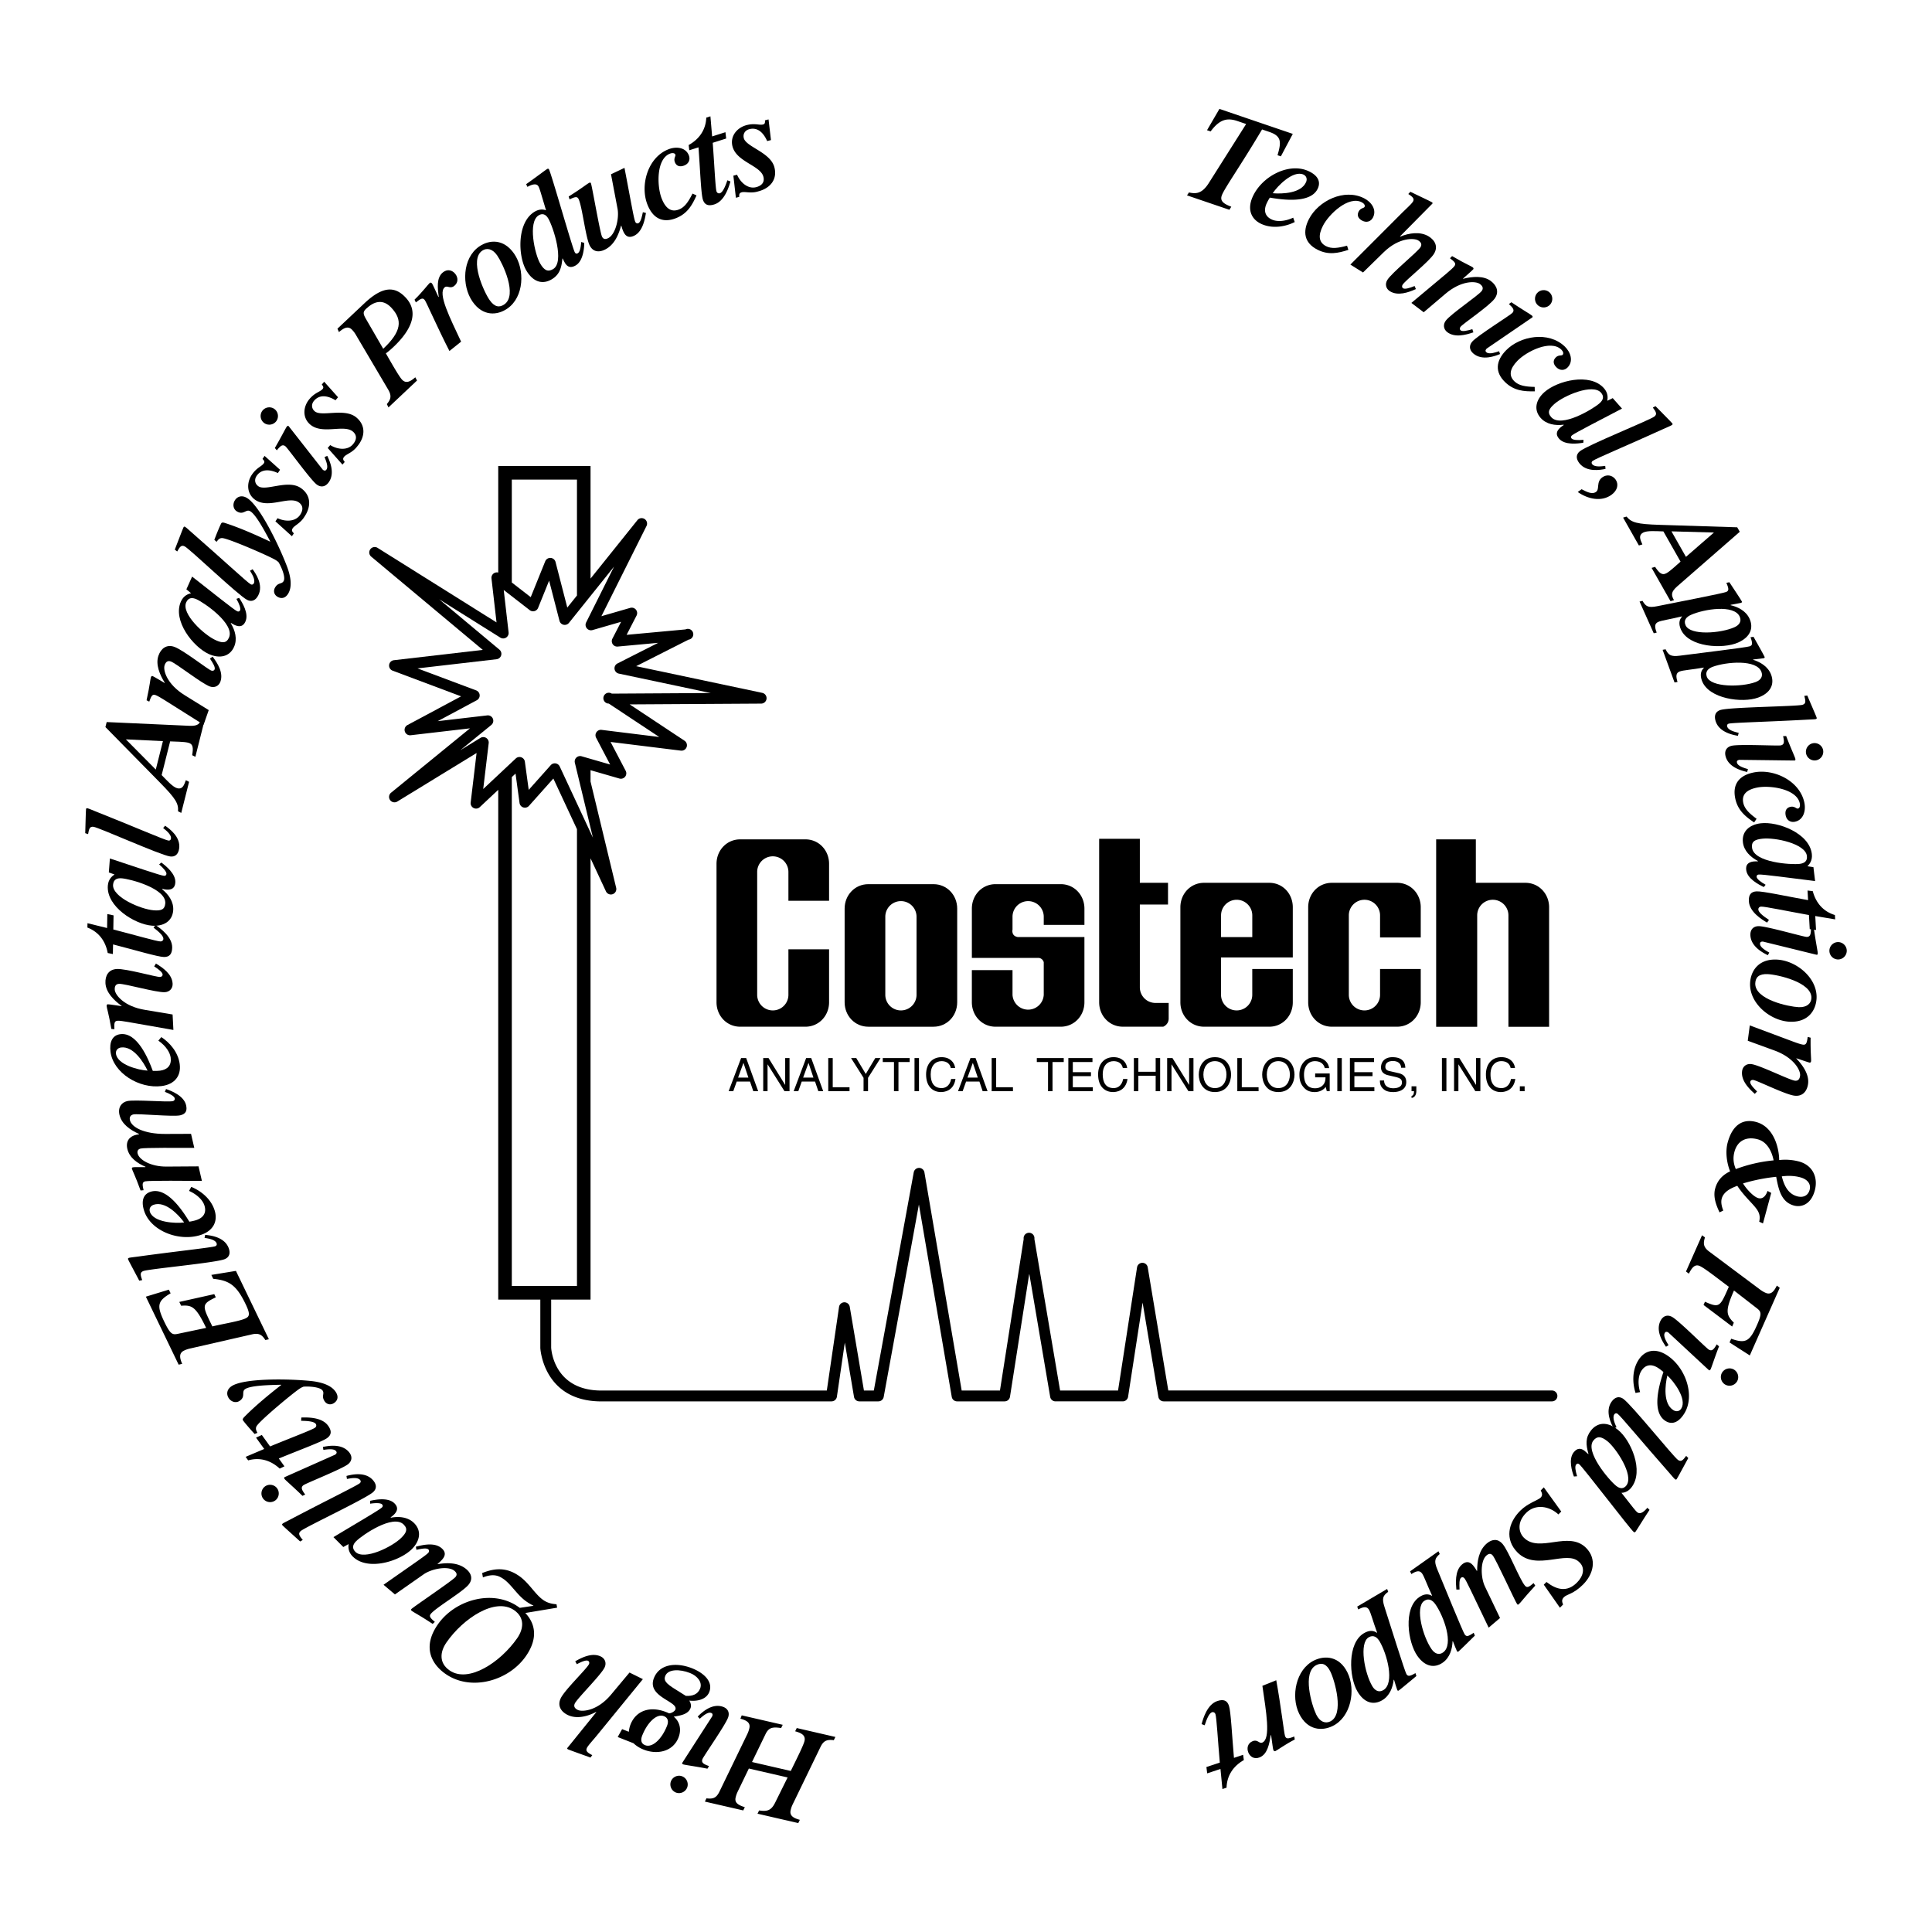 <svg xmlns="http://www.w3.org/2000/svg" width="2500" height="2500" viewBox="0 0 192.756 192.756"><g fill-rule="evenodd" clip-rule="evenodd"><path fill="#fff" d="M0 0h192.756v192.756H0V0z"/><path d="M154.814 138.73h-38.252l-2.051-12.275a.54.54 0 0 0-1.07.006l-1.893 12.27h-5.783l-2.564-15.121a.54.54 0 1 0-1.068.006l-2.367 15.115h-3.819l-3.716-21.758a.542.542 0 0 0-1.067-.008l-3.982 21.766h-.987l-1.414-8.35a.543.543 0 0 0-.541-.451.543.543 0 0 0-.529.465l-1.219 8.336-22.49.004c-4.702 0-4.998-4.027-5.012-4.281v-4.793h3.928V85.634l1.541 3.305a.543.543 0 0 0 1.018-.356l-2.559-10.61v-1.131l2.875.831a.54.54 0 0 0 .63-.772l-1.506-2.876 7.01.866a.542.542 0 0 0 .366-.99l-5.469-3.623 13.119-.079a.542.542 0 0 0 .109-1.072L63.47 66.465l5.22-2.646a.54.54 0 1 0-.295-1.023l-5.878.542.991-1.92a.542.542 0 0 0-.631-.77l-2.875.831 4.504-9.007a.543.543 0 0 0-.907-.582l-4.68 5.835v-11.23h-9.21v10.628a.542.542 0 0 0-.674.585l.504 4.39L37.67 54.66a.542.542 0 0 0-.635.875l11.132 9.305-8.861 1.028a.54.54 0 0 0-.128 1.046l6.826 2.56-5.356 2.866a.543.543 0 0 0 .319 1.016l5.923-.689-7.863 6.413a.541.541 0 0 0 .625.882l7.896-4.834-.589 4.94a.542.542 0 0 0 .908.46l1.842-1.727v50.86h4.199v4.83c.002.053.292 5.328 6.095 5.328l22.958-.004a.541.541 0 0 0 .536-.465l.79-5.4.917 5.414c.044.26.27.451.534.451h1.896a.542.542 0 0 0 .533-.445l3.512-19.195 3.277 19.189c.044.26.27.451.534.451h4.741a.543.543 0 0 0 .535-.459l1.924-12.289 2.086 12.297c.043.26.27.451.533.451h6.705a.541.541 0 0 0 .535-.459l1.449-9.396 1.572 9.402a.54.54 0 0 0 .533.453h38.711a.543.543 0 1 0 0-1.085z"/><path d="M51.063 47.85h6.501v11.564l-.965 1.203-1.174-4.551a.543.543 0 0 0-1.027-.067l-1.447 3.58-1.888-1.463V47.85zM51.063 77.53l.372-.349.4 2.933a.542.542 0 0 0 .941.287l2.432-2.727 2.356 5.053v45.577h-6.501V77.53z" fill="#fff"/><path d="M55.431 76.164a.542.542 0 0 0-.483.176l-2.198 2.464-.383-2.809a.545.545 0 0 0-.355-.438.543.543 0 0 0-.552.116l-3.249 3.046.546-4.573a.543.543 0 0 0-.822-.527l-2.002 1.226 3.079-2.511a.54.54 0 0 0-.406-.958l-4.934.574 3.897-2.086a.54.54 0 0 0-.066-.985l-5.847-2.193 7.887-.916a.542.542 0 0 0 .286-.954l-6.011-5.024 6.099 3.822a.542.542 0 0 0 .826-.521l-.486-4.229 2.595 2.011a.542.542 0 0 0 .834-.225l1.1-2.72 1.034 4.007a.541.541 0 0 0 .947.205l4.493-5.604-2.781 5.562a.542.542 0 0 0 .634.763l2.854-.825-.867 1.681a.54.54 0 0 0 .531.788l4.037-.372-4.061 2.058a.541.541 0 0 0 .133 1.013l9.164 1.938-9.867.06a.541.541 0 1 0-.296.993l5.032 3.333-5.75-.71a.54.54 0 0 0-.547.789l1.398 2.668-2.844-.822a.54.54 0 0 0-.676.648l1.801 7.472-3.312-7.105a.542.542 0 0 0-.412-.306z" fill="#fff"/><path d="M86.634 102.436c-1.347 0-2.365-1.092-2.365-2.439v-9.345c0-1.346 1.018-2.438 2.365-2.438h6.501c1.347 0 2.365 1.092 2.365 2.438v9.345c0 1.348-1.018 2.439-2.365 2.439h-6.501z"/><path d="M88.327 91.463v7.789a1.558 1.558 0 0 0 3.116 0v-7.789a1.558 1.558 0 1 0-3.116 0z" fill="#fff"/><path d="M78.66 94.714v4.538a1.558 1.558 0 0 1-3.116 0V86.994a1.558 1.558 0 1 1 3.116 0v2.878h4.057v-3.691c0-1.347-1.018-2.438-2.364-2.438h-6.501c-1.346 0-2.365 1.091-2.365 2.438v13.815c0 1.348 1.019 2.439 2.365 2.439h6.501c1.346 0 2.364-1.092 2.364-2.439v-5.282H78.66zM137.689 96.678v2.574a1.558 1.558 0 0 1-3.116 0v-7.924a1.557 1.557 0 1 1 3.116 0v2.201h4.059v-3.013c0-1.347-1.018-2.438-2.365-2.438h-6.5c-1.348 0-2.365 1.091-2.365 2.438v9.48c0 1.348 1.018 2.439 2.365 2.439h6.5c1.348 0 2.365-1.092 2.365-2.439v-3.318h-4.059zM108.193 93.487v6.509c0 1.348-1.018 2.439-2.365 2.439h-6.5c-1.348 0-2.366-1.092-2.366-2.439v-3.205h4.057v2.461a1.56 1.56 0 0 0 3.116 0v-3.25a.58.58 0 0 0-.482-.43h-6.69v-4.921c0-1.346 1.018-2.438 2.366-2.438h6.5c1.348 0 2.365 1.092 2.365 2.438v1.625h-4.059v-.812a1.558 1.558 0 1 0-3.116 0v1.284s-.148.621.512.739h6.662zM128.982 95.527v-5.011c0-1.347-1.002-2.438-2.35-2.438h-6.5c-1.348 0-2.365 1.091-2.365 2.438v9.48c0 1.348 1.018 2.439 2.365 2.439h6.5c1.348 0 2.35-1.092 2.35-2.439v-3.318h-4.043v2.574a1.558 1.558 0 0 1-3.116 0v-3.725h7.159z"/><path d="M123.383 89.771c.859 0 1.557.697 1.557 1.558v2.167h-3.115v-2.167a1.556 1.556 0 0 1 1.558-1.558z" fill="#fff"/><path d="M152.188 88.078h-4.943v-4.334h-3.959v18.702h4.094V91.328a1.558 1.558 0 1 1 3.116 0v11.117h4.059v-11.93c-.002-1.346-1.022-2.437-2.367-2.437zM115.281 100.064a1.558 1.558 0 0 1-1.559-1.559v-8.261h2.811v-2.167h-2.811v-4.389h-4.059v16.307c0 1.348 1.02 2.439 2.365 2.439h4.029s.543-.205.543-.814v-1.557h-1.319v.001zM73.503 107.906l-.345.963h-.461l1.243-3.307h.507l1.197 3.307h-.488l-.327-.963h-1.326z"/><path fill="#fff" d="M74.667 107.51l-.487-1.455h-.009l-.53 1.455h1.026z"/><path d="M78.338 105.562h.433v3.307h-.502l-1.681-2.672h-.009v2.672h-.433v-3.307h.53l1.653 2.67h.009v-2.67zM79.991 107.906l-.345.963h-.461l1.244-3.307h.506l1.197 3.307h-.487l-.328-.963h-1.326z"/><path fill="#fff" d="M81.156 107.51l-.488-1.455h-.009l-.53 1.455h1.027z"/><path d="M83.082 108.473h1.675v.396h-2.122v-3.307h.447v2.911zM86.604 108.869h-.447v-1.332l-1.248-1.975h.52l.949 1.588.949-1.588h.525l-1.248 1.975v1.332zM88.073 105.562h2.685v.397h-1.119v2.91h-.447v-2.91h-1.119v-.397zM91.687 108.869h-.446v-3.307h.446v3.307zM94.864 106.557c-.124-.58-.608-.686-.925-.686-.599 0-1.083.441-1.083 1.312 0 .777.276 1.377 1.097 1.377.29 0 .792-.139.944-.908h.432c-.184 1.248-1.197 1.303-1.446 1.303-.75 0-1.487-.488-1.487-1.758 0-1.018.58-1.723 1.542-1.723.852 0 1.294.529 1.358 1.082h-.432v.001zM96.388 107.906l-.346.963h-.459l1.242-3.307h.507l1.197 3.307h-.488l-.326-.963h-1.327z"/><path fill="#fff" d="M97.553 107.51l-.489-1.455h-.009l-.529 1.455h1.027z"/><path d="M99.387 108.473h1.675v.396h-2.123v-3.307h.448v2.911zM103.443 105.562h2.686v.397h-1.119v2.91h-.448v-2.91h-1.119v-.397zM109.029 108.869h-2.441v-3.307h2.408v.397h-1.961v1.012h1.811v.396h-1.811v1.106h1.994v.396zM112.027 106.557c-.125-.58-.607-.686-.926-.686-.6 0-1.082.441-1.082 1.312 0 .777.275 1.377 1.096 1.377.291 0 .793-.139.943-.908h.434c-.184 1.248-1.197 1.303-1.445 1.303-.752 0-1.488-.488-1.488-1.758 0-1.018.58-1.723 1.543-1.723.852 0 1.295.529 1.357 1.082h-.432v.001zM115.301 105.562h.447v3.307h-.447v-1.543h-1.727v1.543h-.447v-3.307h.447v1.368h1.727v-1.368zM118.639 105.562h.433v3.307h-.502l-1.681-2.672h-.008v2.672h-.434v-3.307h.53l1.654 2.67h.008v-2.67zM121.213 108.955c-1.234 0-1.611-1.025-1.611-1.74 0-.713.377-1.74 1.611-1.74s1.611 1.027 1.611 1.74c0 .715-.377 1.74-1.611 1.74z"/><path d="M121.213 105.871c-.717 0-1.15.566-1.15 1.344 0 .779.434 1.346 1.15 1.346.719 0 1.152-.566 1.152-1.346 0-.777-.433-1.344-1.152-1.344z" fill="#fff"/><path d="M123.893 108.473h1.675v.396h-2.121v-3.307h.446v2.911zM127.539 108.955c-1.232 0-1.611-1.025-1.611-1.74 0-.713.379-1.74 1.611-1.74 1.234 0 1.613 1.027 1.613 1.74 0 .715-.379 1.74-1.613 1.74z"/><path d="M127.539 105.871c-.717 0-1.15.566-1.15 1.344 0 .779.434 1.346 1.15 1.346.719 0 1.152-.566 1.152-1.346 0-.777-.433-1.344-1.152-1.344z" fill="#fff"/><path d="M131.215 107.1h1.449v1.77h-.289l-.107-.43c-.225.314-.639.516-1.09.516-.566 0-.844-.207-1.014-.371-.506-.48-.52-1.047-.52-1.396 0-.807.488-1.713 1.564-1.713.617 0 1.303.35 1.4 1.092h-.434c-.143-.576-.625-.695-.99-.695-.594 0-1.082.475-1.082 1.34 0 .672.223 1.363 1.102 1.363.166 0 .432-.02.676-.213.291-.23.365-.523.365-.879h-1.031v-.384h.001zM133.871 108.869h-.447v-3.307h.447v3.307zM137.121 108.869h-2.441v-3.307h2.408v.397h-1.961v1.012h1.811v.396h-1.811v1.106h1.994v.396zM139.791 106.529c-.021-.512-.445-.672-.818-.672-.281 0-.756.078-.756.58 0 .281.199.373.391.418l.945.217c.428.102.75.359.75.885 0 .781-.727.998-1.293.998-.613 0-.854-.184-1-.316-.281-.254-.336-.529-.336-.838h.418c0 .598.488.773.912.773.322 0 .867-.084.867-.559 0-.344-.162-.455-.705-.584l-.678-.156c-.217-.051-.705-.203-.705-.779 0-.516.338-1.021 1.139-1.021 1.156 0 1.27.691 1.289 1.055h-.42v-.001zM140.83 108.381h.479v.451c0 .625-.387.699-.479.713v-.211c.193-.02.244-.25.244-.465h-.244v-.488zM144.309 108.869h-.448v-3.307h.448v3.307zM147.264 105.562h.433v3.307h-.502l-1.681-2.672h-.008v2.672h-.434v-3.307h.53l1.652 2.67h.01v-2.67zM150.717 106.557c-.123-.58-.607-.686-.926-.686-.598 0-1.082.441-1.082 1.312 0 .777.277 1.377 1.096 1.377.291 0 .793-.139.945-.908h.432c-.184 1.248-1.197 1.303-1.445 1.303-.75 0-1.486-.488-1.486-1.758 0-1.018.58-1.723 1.541-1.723.854 0 1.295.529 1.359 1.082h-.434v.001zM152.113 108.869h-.478v-.488h.478v.488zM79.643 181.891l-4.065-.938.158-.324c.754.104 1.181.062 1.596-.771l1.248-2.521-3.867-.891-.93 1.926c-.19.402-.295.559-.39.967-.116.502.217.746.918.963l-.158.324-3.828-.881.158-.326c.649.08.979-.023 1.292-.66l2.598-5.365c.189-.4.295-.557.389-.967.137-.594-.343-.801-.892-.955l.132-.33 4.091.941-.158.324c-.886-.135-1.243-.035-1.556.602l-1.351 2.787 3.867.893c.731-1.486 1.279-2.598 1.371-2.992.137-.596-.37-.809-.932-.967l.158-.324 3.854.889-.158.324c-.649-.08-1.005.02-1.318.656l-2.598 5.363c-.19.4-.295.557-.389.967-.137.594.37.809.918.961l-.158.325zM70.582 176.463c-1.124-.223-2.23-.369-2.397-.424-.078-.025-.146-.076-.125-.141.123-.203.492-.766 3-4.664.072-.219.011-.295-.131-.342-.36-.117-.922.426-1.118.59l-.199-.221c.357-.354 1.366-1.35 2.486-.984.502.162.714.561.555 1.049-.239.734-2.487 3.92-2.579 4.203-.109.334.114.479.664.672l-.156.262zM67.48 178.857a.874.874 0 0 1-.556-1.092c.147-.451.642-.703 1.093-.557s.702.643.556 1.092a.873.873 0 0 1-1.093.557zM62.068 172.516l.668.264c.031-.264.078-.494.173-.732.531-1.348 1.907-1.883 3.558-1.232.101.039.176.068.272.121.214.012.568-.184.642-.373.323-.818-2.884-1.254-2.139-3.143.546-1.387 2.192-1.611 3.806-.977 1.21.479 2.114 1.359 1.717 2.367-.308.781-1.26.943-1.997.857.154.234.221.51.122.762-.239.604-.987.73-1.671.84.498.4.843 1.148.471 2.094-.556 1.41-2.134 1.721-3.458 1.199a3.1 3.1 0 0 1-1.029-.639l-1.575-.621.44-.787z"/><path d="M68.428 169.199c.641.035 1.191-.143 1.424-.734.254-.643-.3-1.27-1.006-1.547-1.046-.412-2.2-.4-2.474.291-.169.43.021.723.992 1.324l1.064.666zM64.071 173.16c-.153.391-.149.785.292.959.718.283 1.662-.598 2.188-1.932.154-.391.137-.791-.305-.965-.717-.283-1.648.602-2.175 1.938z" fill="#fff"/><path d="M64.14 167.529l-4.633 5.672c-.337.406-.838.961-.939 1.166-.138.279-.059.455.524.742l-.181.244c-.522-.197-2.068-.736-2.25-.826-.061-.029-.085-.072-.055-.133.187-.225.741-.918 2.879-3.562l-.012-.035c-.828.451-1.953.74-2.839.303-.68-.336-1.046-.941-.68-1.682.414-.838 2.567-2.9 2.802-3.373.078-.158.023-.291-.086-.346-.194-.096-.63.082-1.119.338l-.159-.289c.719-.416 1.723-.887 2.56-.473.425.211.579.664.362 1.102-.378.766-2.676 3.027-2.958 3.568-.15.303-.01.508.294.658.388.193 1.909.145 3.307-1.521l1.85-2.213 1.333.66zM52.41 160.928c.913.965 1.369 2.42.054 4.311-1.708 2.457-5.464 3.541-8.01 1.77-1.312-.912-2.395-2.605-.771-4.939 1.708-2.459 5.464-3.541 8.01-1.771l.167.117 1.345-.203.016-.023a4.396 4.396 0 0 1-.694-.4c-.923-.641-1.502-1.703-2.293-2.254-.434-.301-.98-.582-2.052-.156l-.078-.434c1.333-.541 2.479-.553 3.691.291.99.688 1.583 1.826 2.406 2.398.489.34.965.391 1.322.424l.061.34-3.174.529z"/><path d="M51.598 163.447c.665-.957.758-2.062-.298-2.797-1.89-1.314-5.088.816-6.75 3.207-.665.957-.758 2.062.299 2.797 1.889 1.315 5.087-.816 6.749-3.207z" fill="#fff"/><path d="M38.266 158.113c3.298-2.318 4.265-2.955 4.475-3.203.088-.104.086-.246-.007-.326-.196-.166-.668-.068-1.188.041l-.055-.312c.537-.131 1.805-.494 2.559.145.361.307.467.664.082 1.119a3.37 3.37 0 0 1-.463.441l.003.037c.91-.15 2.041-.186 2.857.506.547.465.651 1.033.205 1.561-.613.723-3.208 2.25-3.742 2.881-.21.248-.071.42.394.812l-.224.201c-1.443-.957-1.87-1.125-2.118-1.334-.041-.035-.045-.094-.002-.145.158-.186 4.083-2.824 4.398-3.195.193-.227.129-.424-.098-.617-.63-.533-2.286-.215-3.094.359l-2.845 1.992-1.137-.963zM34.253 154.348l-.984-.988c2.244-1.355 4.584-2.709 4.844-2.967.105-.105.086-.221 0-.307-.134-.135-.593-.154-1.188-.061v-.287c.546-.123 1.812-.369 2.432.254.363.365.343.73-.06 1.131-.105.105-.221.182-.326.268l.029.029c.824-.152 1.714-.064 2.316.541.774.777.58 1.793-.227 2.596-1.219 1.213-4.42 2.221-5.901.732-.478-.48-.438-.979-.409-1.236l-.526.295z"/><path d="M35.538 153.758c-.326.324-.461.688-.079 1.072.87.873 3.66-.49 4.582-1.406.499-.498.682-.871.233-1.322-1.062-1.065-4.141 1.062-4.736 1.656z" fill="#fff"/><path d="M29.946 153.795c-.408-.381-1.634-1.467-1.768-1.619-.045-.051-.051-.1.02-.162.082-.072.487-.266.845-.455 3.327-1.754 6.585-3.342 6.859-3.584.102-.09.12-.213.021-.324-.286-.326-1.057-.135-1.309-.094l-.048-.301c.498-.131 1.863-.467 2.642.418.385.438.386.869.01 1.201-.763.67-6.777 3.492-7.214 3.877-.285.252-.145.471.203.887l-.261.156zM30.178 149.242c-.817-.803-1.662-1.531-1.772-1.668-.05-.064-.08-.145-.027-.188.214-.102.831-.371 5.065-2.256.18-.143.171-.24.078-.357-.237-.295-1.004-.148-1.259-.119l-.044-.293c.493-.1 1.882-.381 2.619.539.331.412.291.859-.111 1.182-.603.482-4.229 1.914-4.461 2.102-.275.219-.167.463.187.926l-.275.132zM26.272 149.545a.874.874 0 0 1 .134-1.219c.37-.297.922-.234 1.218.135s.236.922-.134 1.219a.873.873 0 0 1-1.218-.135zM27.906 146.523c-.903-.836-1.997-1.148-3.146-.82l-.253-.352 1.854-.787-.816-1.131.577-.266.824 1.143c2.007-.83 4.186-1.65 4.483-1.865.132-.096.167-.254.072-.387-.159-.219-.699-.297-1.455-.303l.014-.328c.585-.02 2.046-.057 2.672.812.38.525.346.918-.104 1.244-.494.355-2.804 1.205-4.811 2.033l.562.781-.473.226zM25.405 143.068c-.413-.443-1.046-1.18-1.163-1.361-.037-.057-.046-.146.107-.311 1.136-1.164 2.577-2.33 3.712-3.219l-.015-.021c-1.222.027-3.026.074-3.573.426-.434.277.076.771-.585 1.195-.353.227-.824.094-1.073-.293-.256-.4-.18-.883.31-1.197 1.22-.783 5.514-.738 7.798-.514 1.249.117 2.171.475 2.581 1.113.307.479.172.871-.192 1.104-.342.221-.724.127-.936-.203-.329-.514.021-.721-.185-1.041-.263-.41-1.551-.436-1.913-.396a1.778 1.778 0 0 0-.364.184c-.639.41-3.872 3.096-4.292 3.721-.163.248-.065.475.063.699l-.28.114zM17.023 129.035c-1.301.762-1.417 1.209-.634 2.832.606 1.256.805 1.326 1.364 1.207l2.813-.59c-1.047-2.172-1.434-2.285-2.494-2.211l-.183-.379 3.488-.779.153.318c-1.33.641-1.362.791-.609 2.354l.265.549c1.119-.27 2.74-.523 3.313-.801.415-.199.473-.453-.009-1.453-.906-1.879-1.639-2.338-3.217-2.494l-.188-.391 2.453-.4 3.288 6.82-.353.078c-.32-.506-.62-.723-1.312-.57l-5.811 1.328c-.432.104-.62.119-.998.301-.549.266-.399.795-.176 1.318l-.353.08-3.271-6.783 2.294-.701.177.367zM13.892 127.773c-.253-.498-1.036-1.938-1.11-2.125-.024-.064-.014-.111.074-.146.101-.039.549-.084.949-.139 3.727-.514 7.331-.895 7.672-1.027.126-.051.185-.16.13-.299-.158-.404-.948-.486-1.199-.533l.058-.299c.513.045 1.91.195 2.34 1.293.213.543.066.949-.4 1.133-.946.369-7.562.969-8.105 1.182-.353.139-.297.393-.112.902l-.297.058zM19.083 118.416c.873.354 1.925 1.117 2.316 2.301.37 1.117-.111 2.076-1.358 2.488-2.147.711-4.989-.373-5.653-2.379-.306-.926-.15-1.662.621-1.918 1.62-.537 3.199 1.865 3.882 2.98.245-.039.497-.094.703-.162.707-.234 1.038-.742.795-1.475-.153-.463-.644-1.043-1.53-1.434l.224-.401z"/><path d="M18.374 121.961c-.568-.77-1.867-2.15-3.037-1.764-.309.102-.489.377-.379.711.349 1.055 2.559 1.178 3.416 1.053z" fill="#fff"/><path d="M16.568 108.654c.542.182 1.782.674 1.998 1.609.122.529-.006.877-.586 1.012-.713.164-4.228-.191-4.677-.088-.304.07-.406.289-.339.58.156.672 1.345 1.371 3.527 1.367l2.569-.01.323 1.398c-1.501 0-4.927-.029-5.35.068-.277.064-.356.264-.305.488.15.646 1.333 1.318 2.861 1.312l3.22-.021.335 1.451c-1.225-.008-5.266-.049-5.648.041-.317.072-.308.293-.171.887l-.299.027c-.573-1.578-.815-1.967-.868-2.189-.012-.053.019-.102.085-.117.224-.053.93-.006 1.259-.027l.02-.033c-.832-.35-1.613-.904-1.818-1.789-.177-.766.226-1.248.873-1.398.105-.023.214-.035.307-.057l-.006-.025c-.87-.396-1.74-.975-1.957-1.912-.177-.764.226-1.246.767-1.371.739-.172 4.032.125 4.56.002.132-.029.217-.146.186-.279-.052-.225-.494-.455-.984-.648l.118-.278zM16.095 103.471c.79.514 1.677 1.463 1.836 2.699.151 1.168-.504 2.018-1.807 2.186-2.243.291-4.826-1.314-5.097-3.41-.125-.967.168-1.66.974-1.766 1.692-.219 2.787 2.439 3.245 3.664.247.01.506.004.721-.023.739-.096 1.16-.533 1.062-1.299-.062-.482-.435-1.145-1.23-1.697l.296-.354z"/><path d="M14.724 106.816c-.412-.861-1.424-2.465-2.646-2.309-.322.043-.552.277-.507.627.142 1.102 2.288 1.643 3.153 1.682z" fill="#fff"/><path d="M11.111 102.658c-.29-1.652-.461-2.076-.473-2.307-.002-.055.033-.15.101-.154.122-.008 1.106.145 1.393.186l-.001-.027c-.775-.557-1.562-1.344-1.61-2.264-.04-.756.309-1.371 1.133-1.414.933-.049 3.921.812 4.313.793.176-.01.265-.123.258-.244-.011-.217-.379-.51-.842-.811l.175-.281c.713.424 1.615 1.068 1.664 2.002.025.473-.296.83-.782.854-.853.045-3.95-.852-4.56-.834-.338.018-.449.242-.431.58.027.527.928 1.674 2.994 2.014l2.777.465.08 1.543-4.53-.795c-.479-.084-.848-.133-1.037-.123-.324.018-.354.236-.322.844l-.3-.027zM10.748 95.083c-.223-1.209-.911-2.115-2.028-2.542l.008-.433 1.956.481.024-1.395.621.133-.024 1.408c2.104.539 4.341 1.187 4.707 1.194.162.002.286-.104.289-.266.004-.271-.381-.657-.983-1.115l.208-.253c.481.333 1.672 1.181 1.653 2.25-.012.65-.274.943-.829.934-.609-.011-2.968-.716-5.071-1.254l-.017.961-.514-.103z"/><path d="M10.858 87.042l.106-1.391c2.491.815 5.045 1.703 5.41 1.731.148.011.223-.079.232-.2.015-.189-.27-.55-.729-.939l.218-.187c.45.333 1.462 1.13 1.396 2.008-.04.513-.328.735-.895.692-.149-.011-.282-.049-.416-.072l-.003.04c.652.525 1.167 1.257 1.103 2.108-.084 1.094-.979 1.609-2.113 1.523-1.715-.131-4.568-1.898-4.409-3.991.051-.675.455-.97.669-1.117l-.569-.205z"/><path d="M12.144 87.629c-.459-.035-.822.1-.863.641-.094 1.229 2.76 2.452 4.057 2.551.702.054 1.104-.051 1.152-.687.114-1.499-3.509-2.44-4.346-2.505z" fill="#fff"/><path d="M8.504 83.126c.024-.557.051-2.195.08-2.396.009-.067.042-.104.135-.09.108.015.52.196.895.345 3.497 1.385 6.822 2.828 7.184 2.879.134.019.239-.048.26-.196.061-.429-.585-.89-.781-1.054l.197-.232c.423.292 1.566 1.111 1.4 2.278-.082.577-.409.858-.905.788-1.006-.143-7.061-2.875-7.638-2.957-.375-.053-.452.196-.542.73l-.285-.095zM19.492 75.51l-.321-.165c.116-.683.126-1.113-.399-1.246-.434-.109-1.37-.107-1.797-.131l-.846 3.362c.479.484 1.108 1.201 1.555 1.313.5.125.661-.239.859-.804l.321.165-.78 3.1-.322-.165c.054-.769-.205-1.239-1.829-2.89l-5.415-5.51.126-.499 8.257.374c.87.037 1.058-.209 1.2-.773l.322.165-.931 3.704z"/><path fill="#fff" d="M16.255 73.942l-3.698-.176 2.985 3.013.713-2.837z"/><path d="M14.623 69.866c.359-1.64.362-2.098.438-2.315.018-.051.087-.127.152-.105.115.04.968.554 1.218.699l.009-.025c-.506-.809-.937-1.834-.632-2.704.251-.716.806-1.153 1.585-.88.882.31 3.32 2.239 3.691 2.369.166.058.291-.013.332-.128.072-.205-.158-.615-.472-1.069l.269-.193c.5.663 1.09 1.602.78 2.484-.156.447-.588.655-1.048.494-.806-.282-3.333-2.286-3.903-2.5-.319-.112-.506.052-.618.372-.175.498.225 1.9 2.007 2.998l2.394 1.484-.511 1.458-3.891-2.453c-.412-.259-.734-.444-.913-.507-.307-.107-.417.084-.619.659l-.268-.138zM18.595 58.799l.572-1.272c2.067 1.612 4.169 3.312 4.502 3.462.136.061.237.002.287-.109.078-.173-.068-.609-.368-1.13l.269-.102c.311.466.992 1.559.631 2.362-.21.469-.558.581-1.077.348-.136-.061-.249-.141-.366-.209l-.017.037c.436.715.672 1.579.322 2.357-.449 1.001-1.466 1.183-2.504.716-1.569-.704-3.654-3.333-2.794-5.249.277-.618.756-.759 1.008-.823l-.465-.388z"/><path d="M19.606 59.788c-.42-.188-.808-.185-1.03.31-.505 1.124 1.765 3.243 2.951 3.775.643.288 1.057.326 1.317-.255.616-1.372-2.472-3.487-3.238-3.83z" fill="#fff"/><path d="M17.438 54.837c.209-.518.78-2.053.874-2.233.032-.06.074-.083.158-.04.096.05.424.358.729.624 2.835 2.471 5.49 4.939 5.814 5.108.12.063.242.034.311-.098.2-.384-.255-1.034-.385-1.254l.263-.153c.302.417 1.106 1.569.562 2.614-.27.517-.671.673-1.116.442-.9-.47-5.7-5.064-6.216-5.333-.336-.175-.492.034-.754.508l-.24-.185z"/><path d="M21.384 53.861c.21-.568.583-1.465.693-1.651.034-.058.11-.107.325-.044 1.55.492 3.238 1.255 4.543 1.869l.014-.023c-.574-1.078-1.426-2.669-1.986-3-.443-.262-.655.415-1.331.015-.362-.214-.455-.694-.22-1.09.241-.409.707-.558 1.208-.261 1.248.738 3.137 4.593 3.963 6.734.458 1.168.553 2.152.166 2.805-.289.489-.7.545-1.073.325-.35-.207-.438-.59-.238-.928.31-.524.653-.306.846-.632.248-.419-.308-1.582-.504-1.888a1.811 1.811 0 0 0-.329-.242c-.653-.386-4.506-2.066-5.251-2.162-.295-.033-.455.156-.597.371l-.229-.198zM27.691 51.701c.795.373 1.787.355 2.249-.33.303-.449.347-.926-.147-1.259-.965-.651-2.982.667-4.308-.227-.876-.591-.907-1.707-.354-2.526.484-.719.974-.813 1.193-1.139.121-.18-.01-.301-.133-.433l.205-.303 1.547 1.387-.219.326c-.847-.392-1.651-.411-2.121.285-.257.382-.166.803.183 1.038.752.508 2.926-.705 4.207.158 1.055.712 1.064 1.862.39 2.861-.398.663-.982.874-1.171 1.155-.098.146-.148.292.11.515l-.198.291-1.645-1.485.212-.314zM27.421 44.696c.58-.988 1.081-1.985 1.188-2.125.049-.065.119-.113.173-.072.151.182.562.715 3.422 4.363.184.139.276.107.366-.012.229-.302-.101-1.011-.191-1.25l.274-.115c.217.454.828 1.733.116 2.671-.319.421-.764.492-1.174.181-.615-.467-2.887-3.634-3.124-3.814-.281-.213-.49-.049-.853.407l-.197-.234zM26.177 40.981a.872.872 0 0 1 1.214-.167.873.873 0 0 1 .167 1.215.873.873 0 0 1-1.214.167.873.873 0 0 1-.167-1.215zM32.943 44.406c.749.458 1.736.551 2.271-.079.351-.413.447-.882-.007-1.268-.888-.754-3.038.333-4.256-.701-.805-.684-.713-1.796-.073-2.55.562-.661 1.058-.701 1.312-1 .14-.166.023-.3-.084-.445l.236-.278 1.385 1.549-.254.3c-.798-.482-1.595-.591-2.139.049-.298.351-.254.78.066 1.052.692.587 2.986-.377 4.163.623.971.824.852 1.968.071 2.886-.469.615-1.072.76-1.291 1.018-.114.134-.18.274.052.524l-.228.268-1.471-1.658.247-.29zM33.667 32.793l2.691-2.535c1.863-1.755 3.059-1.69 4.108-.577 1.309 1.39.702 3.135-1.231 4.955-.365.343-.551.481-.737.62.719 1.257 1.338 2.33 1.617 2.626.418.443.877.141 1.319-.239l.173.321-2.849 2.684-.163-.331c.387-.458.503-.809.148-1.423l-3.028-5.13c-.228-.38-.299-.555-.587-.86-.418-.444-.877-.141-1.31.229l-.151-.34z"/><path d="M38.234 34.798c1.824-1.718 1.963-2.873.803-4.105-.854-.907-1.735-.617-2.504.107-.315.297-.33.479-.048.976l1.749 3.022z" fill="#fff"/><path d="M41.357 29.897c.765-.735 1.386-1.563 1.512-1.664.074-.06.15-.051.227.044.093.116.235.488.642 1.342l.039.004c-.118-.861-.252-1.916.414-2.45.476-.381.956-.193 1.227.145.297.37.318.873-.093 1.204-.422.339-.686-.076-.95.136-.75.602.545 3.104 1.629 5.43l-1.164.932c-1.151-2.237-2.305-4.888-2.458-5.078-.187-.232-.333-.219-.892.229l-.133-.274zM50.622 30.784c-1.002.694-2.443.801-3.477-.69-1.11-1.604-1.011-4.34.659-5.497 1.002-.694 2.443-.802 3.491.713 1.095 1.581.997 4.318-.673 5.474z"/><path d="M50.317 30.369c1.347-.933-.162-4.088-.717-4.89-.478-.69-1.058-.767-1.492-.467-1.303.902.177 4.111.732 4.913.502.724.988.783 1.477.444z" fill="#fff"/><path d="M58.289 24.233c0 .485-.094 1.808-.855 2.25-.48.279-.827.167-1.079-.267a5.14 5.14 0 0 1-.208-.412l-.037-.01c-.091.977-.305 1.633-1.09 2.088-.855.496-1.807.312-2.521-.917-.822-1.417-.953-4.802.863-5.856.316-.183.699-.28 1.115-.129l-.551-1.841c-.082-.25-.142-.434-.21-.551-.149-.258-.502-.272-1.095.056l-.126-.271c.925-.646 1.933-1.419 2.097-1.514.07-.041.137-.033.178.037.224.387 2.346 7.878 2.577 8.276.075.129.163.172.303.091.199-.116.289-.528.337-1.12l.302.09z"/><path d="M53.889 26.284c.408.703.77.869 1.286.569 1.195-.693.005-4.23-.471-5.05-.272-.468-.615-.52-.943-.33-1.137.659-.395 3.908.128 4.811z" fill="#fff"/><path d="M62.305 16.748c.758 3.959.942 5.101 1.082 5.395.058.123.19.18.3.127.232-.111.339-.581.452-1.1l.308.079c-.102.543-.291 1.848-1.184 2.272-.428.204-.797.154-1.053-.384a3.217 3.217 0 0 1-.212-.604l-.036-.013c-.236.893-.669 1.938-1.635 2.397-.648.308-1.209.17-1.506-.454-.407-.855-.736-3.849-1.091-4.595-.14-.293-.353-.237-.903.025l-.091-.287c1.466-.922 1.793-1.243 2.087-1.382.049-.023.103-.004.132.057.104.22.897 4.882 1.107 5.323.128.269.333.291.603.163.746-.355 1.136-1.995.942-2.968l-.647-3.412 1.345-.639zM69.492 19.495c-.439.979-.922 1.843-2.086 2.286-1.367.521-2.318-.074-2.829-1.416-.722-1.899.045-4.683 2.146-5.482.759-.289 1.699-.182 2.007.627.164.431-.03.837-.473 1.006-.456.173-.783.037-.927-.343-.144-.38.108-.592.051-.744-.063-.165-.292-.193-.532-.102-1.379.524-1.31 3.222-.848 4.438.396 1.038.965 1.43 1.724 1.141.595-.226.961-.786 1.365-1.592l.402.181zM68.708 14.471c1.074-.598 1.712-1.54 1.758-2.735l.413-.131.17 2.007 1.329-.423.073.63-1.342.428c.164 2.165.266 4.492.376 4.841.049.155.189.238.344.189.259-.083.5-.572.741-1.288l.307.115c-.162.563-.583 1.962-1.603 2.288-.62.197-.982.042-1.15-.487-.185-.581-.272-3.041-.436-5.206l-.917.292-.063-.52zM73.537 17.433c.349.805 1.104 1.448 1.904 1.24.524-.136.873-.465.722-1.042-.293-1.127-2.678-1.472-3.081-3.019-.266-1.022.449-1.88 1.406-2.129.839-.218 1.268.034 1.648-.065.21-.055.191-.232.187-.413l.354-.092.243 2.063-.38.099c-.376-.854-.966-1.4-1.779-1.188-.445.116-.656.492-.55.899.229.878 2.661 1.407 3.05 2.901.32 1.232-.434 2.1-1.601 2.403-.736.234-1.313.006-1.642.091-.17.044-.304.121-.258.459l-.34.089-.251-2.202.368-.094zM118.625 19.202c.705.154 1.301.128 1.979-.943l3.723-5.886-.859-.293c-1-.34-1.76-.212-2.684 1.032l-.359-.122 1.238-2.125 7.32 2.493-1.191 2.241-.334-.113c.398-1.338.395-1.912-.824-2.327l-.717-.245c-2.248 3.785-3.787 5.907-4.027 6.612-.195.577.287.841.957 1.098l-.189.307-4.23-1.44.197-.289zM129.176 22.153c-.842.423-2.111.708-3.258.222-1.084-.46-1.486-1.455-.973-2.665.883-2.082 3.574-3.5 5.52-2.675.896.381 1.348.984 1.029 1.732-.666 1.571-3.514 1.172-4.801.949a4.687 4.687 0 0 0-.344.634c-.291.686-.127 1.271.584 1.572.449.19 1.209.204 2.088-.204l.155.435z"/><path d="M126.98 19.279c.953.081 2.848.017 3.33-1.118.127-.299.039-.615-.283-.753-1.023-.434-2.576 1.144-3.047 1.871z" fill="#fff"/><path d="M134.527 24.93c-1.021.327-1.988.545-3.096-.025-1.301-.67-1.492-1.774-.836-3.051.93-1.807 3.514-3.096 5.514-2.066.723.372 1.27 1.142.873 1.913-.211.41-.643.538-1.064.32-.434-.223-.551-.558-.363-.919.186-.361.512-.315.586-.459.082-.156-.051-.346-.279-.463-1.312-.676-3.273 1.178-3.867 2.334-.51.988-.42 1.673.303 2.045.564.291 1.227.19 2.096-.048l.133.419zM134.727 26.397l5.174-5.181c.377-.372.93-.873 1.051-1.068.166-.264.105-.446-.447-.791l.205-.224c.5.249 1.984.938 2.156 1.046.059.036.078.081.043.138-.209.206-.83.84-3.221 3.257l.008.037c.869-.367 2.018-.543 2.855-.019.643.402.947 1.04.51 1.74-.496.792-2.844 2.63-3.125 3.078-.094.149-.053.287.051.352.186.115.635-.019 1.148-.225l.129.305c-.758.341-1.803.709-2.594.213-.402-.251-.51-.718-.252-1.131.453-.724 2.965-2.746 3.301-3.256.178-.287.061-.505-.229-.685-.367-.23-1.883-.333-3.441 1.186l-2.061 2.017-1.261-.789zM144.875 25.55c1.451.844 1.887.987 2.07 1.126.043.033.094.122.053.177-.072.097-.824.752-1.039.946l.021.016c.926-.234 2.033-.329 2.768.227.605.458.852 1.12.352 1.779-.564.745-3.148 2.475-3.385 2.788-.107.14-.078.282.02.355.172.131.633.038 1.162-.122l.102.315c-.783.272-1.857.546-2.604-.018-.377-.287-.443-.761-.148-1.149.516-.68 3.197-2.472 3.576-2.949.205-.27.105-.498-.164-.702-.422-.319-1.879-.37-3.469.991l-2.146 1.824-1.23-.933 3.527-2.952c.373-.312.646-.563.762-.714.195-.259.047-.422-.438-.79l.21-.215zM150.789 30.155c.949.643 1.912 1.208 2.045 1.323.061.053.104.127.061.178-.191.138-.752.514-4.578 3.13-.15.174-.125.268-.012.365.287.249 1.016-.034 1.26-.108l.096.281c-.465.187-1.781.713-2.672-.059-.4-.346-.441-.794-.104-1.183.504-.584 3.814-2.644 4.01-2.869.23-.267.08-.486-.352-.878l.246-.18zM154.578 29.155c.357.311.398.864.088 1.223s-.865.398-1.223.087c-.359-.31-.398-.864-.088-1.222s.866-.399 1.223-.088zM153.125 39.044c-1.072.02-2.061-.049-2.957-.914-1.053-1.016-.92-2.129.076-3.163 1.41-1.462 4.256-1.955 5.875-.394.584.564.887 1.458.285 2.083-.318.332-.77.33-1.109.001-.352-.338-.367-.693-.086-.985.281-.293.582-.155.695-.271.121-.127.051-.346-.135-.524-1.062-1.025-3.475.188-4.377 1.123-.77.8-.883 1.481-.297 2.046.457.441 1.121.535 2.021.557l.009.441zM160.902 39.721l.926 1.044c-2.318 1.223-4.732 2.44-5.006 2.683-.111.099-.1.215-.02.306.127.142.584.188 1.184.129l-.018.287c-.553.091-1.83.264-2.414-.394-.342-.386-.301-.747.125-1.125.111-.099.23-.168.342-.248l-.027-.03c-.832.104-1.715-.036-2.281-.674-.729-.821-.477-1.823.375-2.578 1.287-1.141 4.541-1.963 5.934-.392.449.507.381 1.001.338 1.258l.542-.266z"/><path d="M159.586 40.237c.344-.305.5-.661.141-1.066-.818-.922-3.682.277-4.654 1.141-.527.467-.73.829-.309 1.306.998 1.124 4.193-.824 4.822-1.381z" fill="#fff"/><path d="M165.17 40.521c.387.404 1.549 1.559 1.674 1.719.041.053.045.102-.029.16-.086.067-.502.238-.871.405-3.422 1.562-6.766 2.958-7.053 3.184-.107.084-.131.206-.039.323.266.341 1.047.195 1.301.168l.029.303c-.504.103-1.885.359-2.611-.569-.359-.459-.336-.89.059-1.199.801-.626 6.967-3.098 7.426-3.457.299-.234.172-.461-.152-.896l.266-.141zM157.797 48.81c.475.243 1.035.557 1.441.265.385-.277-.014-.992.625-1.451.428-.309.99-.246 1.322.216.316.439.234 1.066-.414 1.533-1.002.72-2.35.422-3.359-.286l.385-.277zM164.783 56.66l.346-.104c.387.575.678.893 1.148.625.389-.22 1.064-.868 1.391-1.146l-1.711-3.016c-.682-.019-1.633-.103-2.033.125-.447.254-.312.629-.064 1.174l-.348.103-1.576-2.78.346-.103c.492.593 1.004.754 3.318.827l7.723.244.254.448-6.229 5.434c-.656.574-.621.882-.334 1.388l-.346.104-1.885-3.323z"/><path fill="#fff" d="M168.207 55.558l2.795-2.428-4.24-.117 1.445 2.545z"/><path d="M172.539 58.088c.279.425 1.186 1.785 1.246 1.921.021.05 0 .104-.061.131-.062.027-.82.159-1.051.203l-.014.036c.725.165 1.545.57 1.898 1.361.414.927.074 1.821-1.139 2.364-1.52.68-4.918.479-5.709-1.289-.25-.557-.184-.972.104-1.293l-.012-.024c-1.244.304-2.018.398-2.363.553-.383.171-.361.518-.148 1.061l-.295.072-1.416-3.165.295-.072c.316.541.545.721 1.457.536 1.742-.35 6.602-1.292 6.898-1.425.26-.116.285-.291.01-.908l.3-.062z"/><path d="M168.172 62.387c.465 1.039 3.506.806 4.877.191.457-.204.74-.568.525-1.05-.559-1.249-3.576-.76-4.873-.179-.445.199-.756.531-.529 1.038z" fill="#fff"/><path d="M174.951 63.538c.248.443 1.055 1.864 1.105 2.003.02.051-.004.103-.068.126-.064.023-.828.101-1.062.128l-.018.035c.713.215 1.502.677 1.801 1.491.348.955-.057 1.823-1.303 2.278-1.564.572-4.939.133-5.605-1.686-.209-.573-.113-.982.195-1.283l-.01-.025c-1.262.216-2.041.255-2.396.385-.395.144-.396.491-.223 1.048l-.299.051-1.189-3.256.299-.052c.277.562.492.757 1.414.637 1.764-.226 6.678-.825 6.982-.937.268-.098.307-.27.074-.906l.303-.037z"/><path d="M170.291 67.519c.391 1.068 3.441 1.05 4.854.534.471-.172.777-.515.596-1.011-.469-1.284-3.512-1.009-4.848-.521-.457.167-.791.477-.602.998z" fill="#fff"/><path d="M180.316 69.395c.211.516.873 2.015.932 2.209.02.064.006.112-.086.139-.104.031-.553.039-.957.062-3.756.208-7.379.292-7.729.396-.131.039-.197.144-.154.287.123.416.904.563 1.15.63l-.082.293c-.508-.088-1.889-.353-2.227-1.481-.168-.558.012-.951.492-1.095.973-.292 7.615-.349 8.174-.516.363-.109.328-.368.186-.891l.301-.033zM178.207 73.437c.406 1.07.869 2.085.912 2.257.02.079.014.164-.053.181-.236.003-.91-.01-5.545-.066-.223.056-.256.147-.221.292.092.368.852.556 1.094.635l-.08.285c-.49-.115-1.871-.44-2.156-1.583-.129-.513.096-.903.596-1.028.748-.187 4.641.026 4.93-.046.342-.085.346-.352.217-.919l.306-.008zM181.883 74.793a.873.873 0 0 1-.631 1.051.871.871 0 0 1-1.051-.63.872.872 0 0 1 .629-1.051.874.874 0 0 1 1.053.63zM175.01 82.054c-.889-.601-1.658-1.224-1.895-2.447-.277-1.437.471-2.271 1.881-2.544 1.994-.386 4.605.847 5.033 3.055.154.797-.111 1.704-.963 1.869-.453.087-.82-.173-.91-.638-.092-.479.098-.777.496-.854.4-.078.564.208.725.177.174-.034.24-.254.191-.506-.279-1.449-2.949-1.843-4.227-1.596-1.09.211-1.574.705-1.42 1.502.121.625.609 1.083 1.334 1.618l-.245.364z"/><path d="M180.926 86.517l.166 1.385c-2.602-.316-5.279-.692-5.643-.648-.148.018-.205.12-.189.241.021.188.371.487.896.779l-.178.226c-.506-.239-1.652-.825-1.758-1.7-.061-.511.18-.785.744-.852.148-.018.285-.007.422-.01l-.004-.04c-.742-.389-1.391-1.007-1.49-1.854-.131-1.089.646-1.769 1.777-1.904 1.707-.204 4.85.976 5.098 3.06.08.672-.258 1.04-.439 1.226l.598.091z"/><path d="M179.551 86.19c.457-.055.787-.258.723-.796-.146-1.224-3.184-1.87-4.475-1.715-.699.083-1.074.264-.998.897.178 1.492 3.916 1.714 4.75 1.614z" fill="#fff"/><path d="M180.859 88.909c.312 1.19 1.066 2.042 2.211 2.385l.025.433-1.986-.335.078 1.393-.629-.086-.08-1.406c-2.137-.38-4.416-.862-4.781-.841-.162.009-.277.125-.27.287.016.271.43.627 1.062 1.039l-.188.269c-.506-.297-1.756-1.054-1.816-2.122-.037-.649.203-.961.758-.993.609-.035 3.014.494 5.15.875l-.055-.959.521.061z"/><path d="M180.98 92.691c.152 1.135.375 2.229.377 2.405.002.081-.023.163-.092.164-.23-.05-.885-.215-5.385-1.32-.23.004-.283.086-.281.234.006.379.703.734.922.866l-.145.26c-.451-.223-1.721-.852-1.74-2.031-.01-.527.297-.857.812-.866.771-.013 4.514 1.078 4.812 1.073.352-.006.414-.264.42-.847l.3.062zM184.252 94.845a.873.873 0 0 1-.852.881.873.873 0 0 1-.881-.853c-.008-.474.377-.873.852-.881s.873.379.881.853zM174.607 98.088c.055-1.217.84-2.43 2.654-2.35 1.947.086 4.066 1.82 3.979 3.85-.055 1.217-.84 2.43-2.68 2.35-1.921-.086-4.04-1.819-3.953-3.85z"/><path d="M175.123 98.098c-.072 1.637 3.354 2.344 4.328 2.387.838.037 1.25-.379 1.273-.906.07-1.582-3.381-2.346-4.355-2.389-.879-.04-1.219.312-1.246.908z" fill="#fff"/><path d="M180.645 103.531c-.016 1.678.074 2.127.045 2.355-.008.055-.061.143-.127.135-.121-.018-1.062-.346-1.336-.438l-.004.027c.66.688 1.289 1.605 1.17 2.518-.1.752-.555 1.293-1.373 1.186-.928-.123-3.707-1.516-4.098-1.566-.174-.023-.281.07-.299.191-.027.215.281.57.682.951l-.225.244c-.623-.547-1.393-1.346-1.27-2.271.062-.471.441-.762.926-.697.846.111 3.729 1.559 4.33 1.652.336.043.484-.154.529-.49.07-.523-.605-1.816-2.576-2.527l-2.645-.965.203-1.531 4.309 1.609c.455.17.809.285.998.309.322.043.391-.166.471-.77l.29.078zM175.891 122.064l-.375-.172c.186-.834-.172-1.227-.92-2.033-.457-.488-.898-.986-1.264-1.549-.639.232-1.365.582-1.555 1.275-.119.445.057.928.154 1.193l-.371.18c-.357-.758-.656-1.568-.436-2.379.238-.875.797-1.383 1.49-1.715-.32-.787-.5-1.932-.244-2.871.508-1.869 1.602-2.387 2.844-2.051 1.764.48 2.287 2.586 2.295 3.797a5.37 5.37 0 0 1 1.982.145c1.346.365 1.928 1.576 1.57 2.896-.391 1.438-1.385 1.688-2.078 1.498-1.293-.35-1.543-1.654-1.773-2.867a17.839 17.839 0 0 0-3.309.66c.367.605 1.078 1.346 1.523 1.465.496.137.785-.305.924-.717l.367.199-.824 3.046z"/><path d="M173.049 114.906c-.139.51-.15 1.068.133 1.734a14.667 14.667 0 0 1 3.771-.869c-.176-.904-.648-1.848-1.576-2.1-1.178-.317-2.037.165-2.328 1.235zM179.623 117.465c-.602-.164-1.229-.18-1.854-.098.186.711.518 1.713 1.537 1.99.549.148 1.072-.02 1.242-.646.153-.563-.193-1.049-.925-1.246z" fill="#fff"/><path d="M170.104 123.459c-.189.598-.16.965.404 1.395l4.775 3.566c.357.262.492.395.875.566.559.246.865-.211 1.119-.721l.289.217-2.988 6.75-2.02-1.295.164-.371c1.424.498 1.84.297 2.568-1.352.51-1.15.434-1.348-.018-1.697l-2.271-1.762c-.922 2.082-.76 2.449-.016 3.209l-.168.385-2.855-2.154.143-.32c1.352.598 1.486.523 2.189-1.061l.191-.434c-.93-.678-2.359-1.83-2.904-2.072-.508-.225-.814.232-1.08.766l-.289-.217 1.602-3.615.29.217zM171.508 134.324c-.418 1.068-.756 2.131-.838 2.285-.039.072-.102.131-.16.1-.178-.156-.668-.619-4.064-3.771-.203-.109-.289-.064-.359.068-.18.334.258.982.385 1.203l-.254.158c-.285-.414-1.09-1.582-.533-2.621.25-.465.678-.605 1.131-.363.682.365 3.422 3.137 3.686 3.277.311.166.49-.029.777-.535l.229.199zM173.32 137.799a.872.872 0 0 1-1.172.355.874.874 0 0 1-.357-1.174.875.875 0 0 1 1.174-.355c.418.225.58.756.355 1.174zM163.18 138.977c-.291-.895-.385-2.193.27-3.254.617-1.004 1.66-1.252 2.779-.564 1.928 1.186 2.926 4.059 1.818 5.859-.51.83-1.174 1.186-1.865.76-1.455-.895-.635-3.65-.221-4.891a4.597 4.597 0 0 0-.576-.434c-.635-.391-1.236-.316-1.641.342-.256.416-.383 1.164-.111 2.094l-.453.088z"/><path d="M166.35 137.236c-.221.93-.443 2.814.607 3.459.277.172.604.133.787-.168.582-.945-.746-2.716-1.394-3.291z" fill="#fff"/><path d="M168.441 145.469c-.273.486-1.041 1.932-1.156 2.1-.041.055-.086.072-.164.018-.088-.062-.373-.41-.639-.713-2.49-2.82-4.797-5.615-5.098-5.824-.109-.078-.234-.066-.32.055-.248.355.117 1.059.217 1.295l-.281.116c-.244-.453-.891-1.701-.215-2.666.336-.477.756-.578 1.166-.291.83.582 4.988 5.766 5.465 6.1.311.217.492.031.814-.406l.211.216z"/><path d="M157.031 147.311c-.178-.451-.576-1.717-.029-2.406.344-.436.707-.459 1.102-.148.115.094.246.213.344.309l.037-.006c-.273-.941-.314-1.631.248-2.342.613-.775 1.566-.955 2.682-.072 1.285 1.018 2.648 4.117 1.346 5.764-.227.287-.547.518-.988.529l1.188 1.51c.168.203.291.354.398.438.232.184.566.068.998-.455l.217.207c-.625.939-1.279 2.029-1.396 2.178-.051.062-.115.08-.18.029-.35-.277-5.07-6.467-5.432-6.752-.117-.092-.215-.102-.316.027-.143.18-.074.596.098 1.164l-.317.026z"/><path d="M160.371 143.789c-.637-.504-1.035-.525-1.404-.059-.857 1.082 1.547 3.936 2.291 4.525.424.336.762.258.998-.039.814-1.03-1.067-3.78-1.885-4.427z" fill="#fff"/><path d="M155.633 160.402l-1.609-2.299.268-.268c1.016.785 2.051 1.053 3.045.057.633-.633.854-1.484.211-2.049-1.234-1.236-4.242.947-6.139-.947-1.293-1.293-.947-2.959.26-4.166.775-.775 1.77-1.045 2.039-1.312.221-.221.152-.441.01-.719l.307-.307 1.742 2.414-.287.287c-.891-.834-2.289-1.082-3.217-.152-.93.928-.758 1.943-.221 2.48 1.551 1.551 4.453-.738 6.195 1.004 1.121 1.121.738 2.633-.297 3.668-.947.947-1.607.957-1.904 1.254-.27.27-.182.488-.086.738l-.317.317zM148.525 162.391c-1.748-3.631-2.219-4.689-2.43-4.938-.088-.104-.229-.125-.322-.045-.197.166-.178.648-.154 1.178l-.318.004c-.041-.551-.191-1.861.562-2.5.361-.307.73-.354 1.115.1.131.156.268.359.359.531l.039.002c-.002-.922.148-2.043.965-2.736.547-.463 1.125-.473 1.572.053.611.723 1.697 3.531 2.232 4.162.209.248.4.139.865-.256l.162.254c-1.18 1.268-1.414 1.662-1.662 1.871-.041.035-.1.031-.143-.021-.158-.186-2.119-4.488-2.436-4.859-.191-.229-.396-.197-.623-.004-.631.535-.586 2.219-.15 3.111l1.5 3.131-1.133.962zM147.146 163.184c-.361.355-1.521 1.508-1.643 1.594-.045.031-.102.021-.141-.033s-.314-.773-.404-.992l-.037-.006c-.02.744-.26 1.627-.967 2.127-.83.586-1.773.424-2.539-.658-.963-1.361-1.424-4.734.156-5.852.498-.354.918-.369 1.289-.15l.021-.016c-.539-1.16-.781-1.902-1-2.211-.242-.342-.578-.254-1.07.059l-.127-.273 2.83-2.002.127.273c-.469.416-.6.676-.242 1.533.68 1.643 2.549 6.227 2.736 6.492.164.232.34.225.893-.168l.118.283z"/><path d="M142.082 159.73c-.928.658-.109 3.596.758 4.824.289.408.701.615 1.133.311 1.117-.791.053-3.654-.77-4.816-.281-.397-.668-.639-1.121-.319z" fill="#fff"/><path d="M141.314 167.217c-.391.324-1.641 1.375-1.77 1.451-.047.027-.104.012-.137-.045-.035-.059-.25-.797-.32-1.023l-.037-.01c-.082.74-.393 1.6-1.141 2.041-.875.516-1.801.275-2.475-.869-.846-1.434-1.027-4.834.643-5.816.525-.311.945-.291 1.297-.041l.023-.014c-.441-1.203-.621-1.961-.814-2.289-.213-.361-.555-.301-1.07-.029l-.104-.283 2.986-1.76.104.283c-.502.375-.654.623-.369 1.508.543 1.691 2.021 6.418 2.186 6.697.145.244.322.252.904-.092l.094.291z"/><path d="M136.555 163.355c-.979.576-.408 3.574.355 4.869.254.432.646.672 1.102.402 1.178-.693.357-3.637-.365-4.861-.249-.419-.614-.693-1.092-.41z" fill="#fff"/><path d="M131.104 165.664c1.094-.535 2.535-.428 3.334 1.203.857 1.75.352 4.441-1.475 5.336-1.094.537-2.535.428-3.346-1.227-.846-1.726-.338-4.417 1.487-5.312z"/><path d="M131.342 166.121c-1.473.721-.451 4.066-.021 4.941.369.754.93.916 1.404.684 1.424-.695.439-4.09.01-4.965-.387-.791-.858-.922-1.393-.66z" fill="#fff"/><path d="M129.178 173.551c-.945.48-1.779 1.094-1.93 1.154-.09.035-.16.004-.205-.109-.055-.139-.084-.535-.225-1.471l-.035-.016c-.139.857-.316 1.908-1.107 2.225-.566.227-.971-.092-1.133-.494-.176-.441-.051-.928.439-1.125.504-.201.635.271.949.145.893-.357.379-3.129.018-5.668l1.383-.555c.453 2.475.787 5.346.877 5.572.111.277.254.307.92.041l.049.301zM124.098 175.6c-1.068.611-1.693 1.561-1.725 2.756l-.412.137-.195-2.006-1.324.441-.08-.631 1.338-.443c-.191-2.164-.32-4.49-.436-4.836-.051-.156-.193-.236-.348-.186-.256.086-.492.578-.725 1.297l-.309-.111c.154-.566.559-1.971 1.574-2.307.617-.205.982-.055 1.156.473.193.578.309 3.037.5 5.199l.912-.303.074.52z"/></g></svg>
